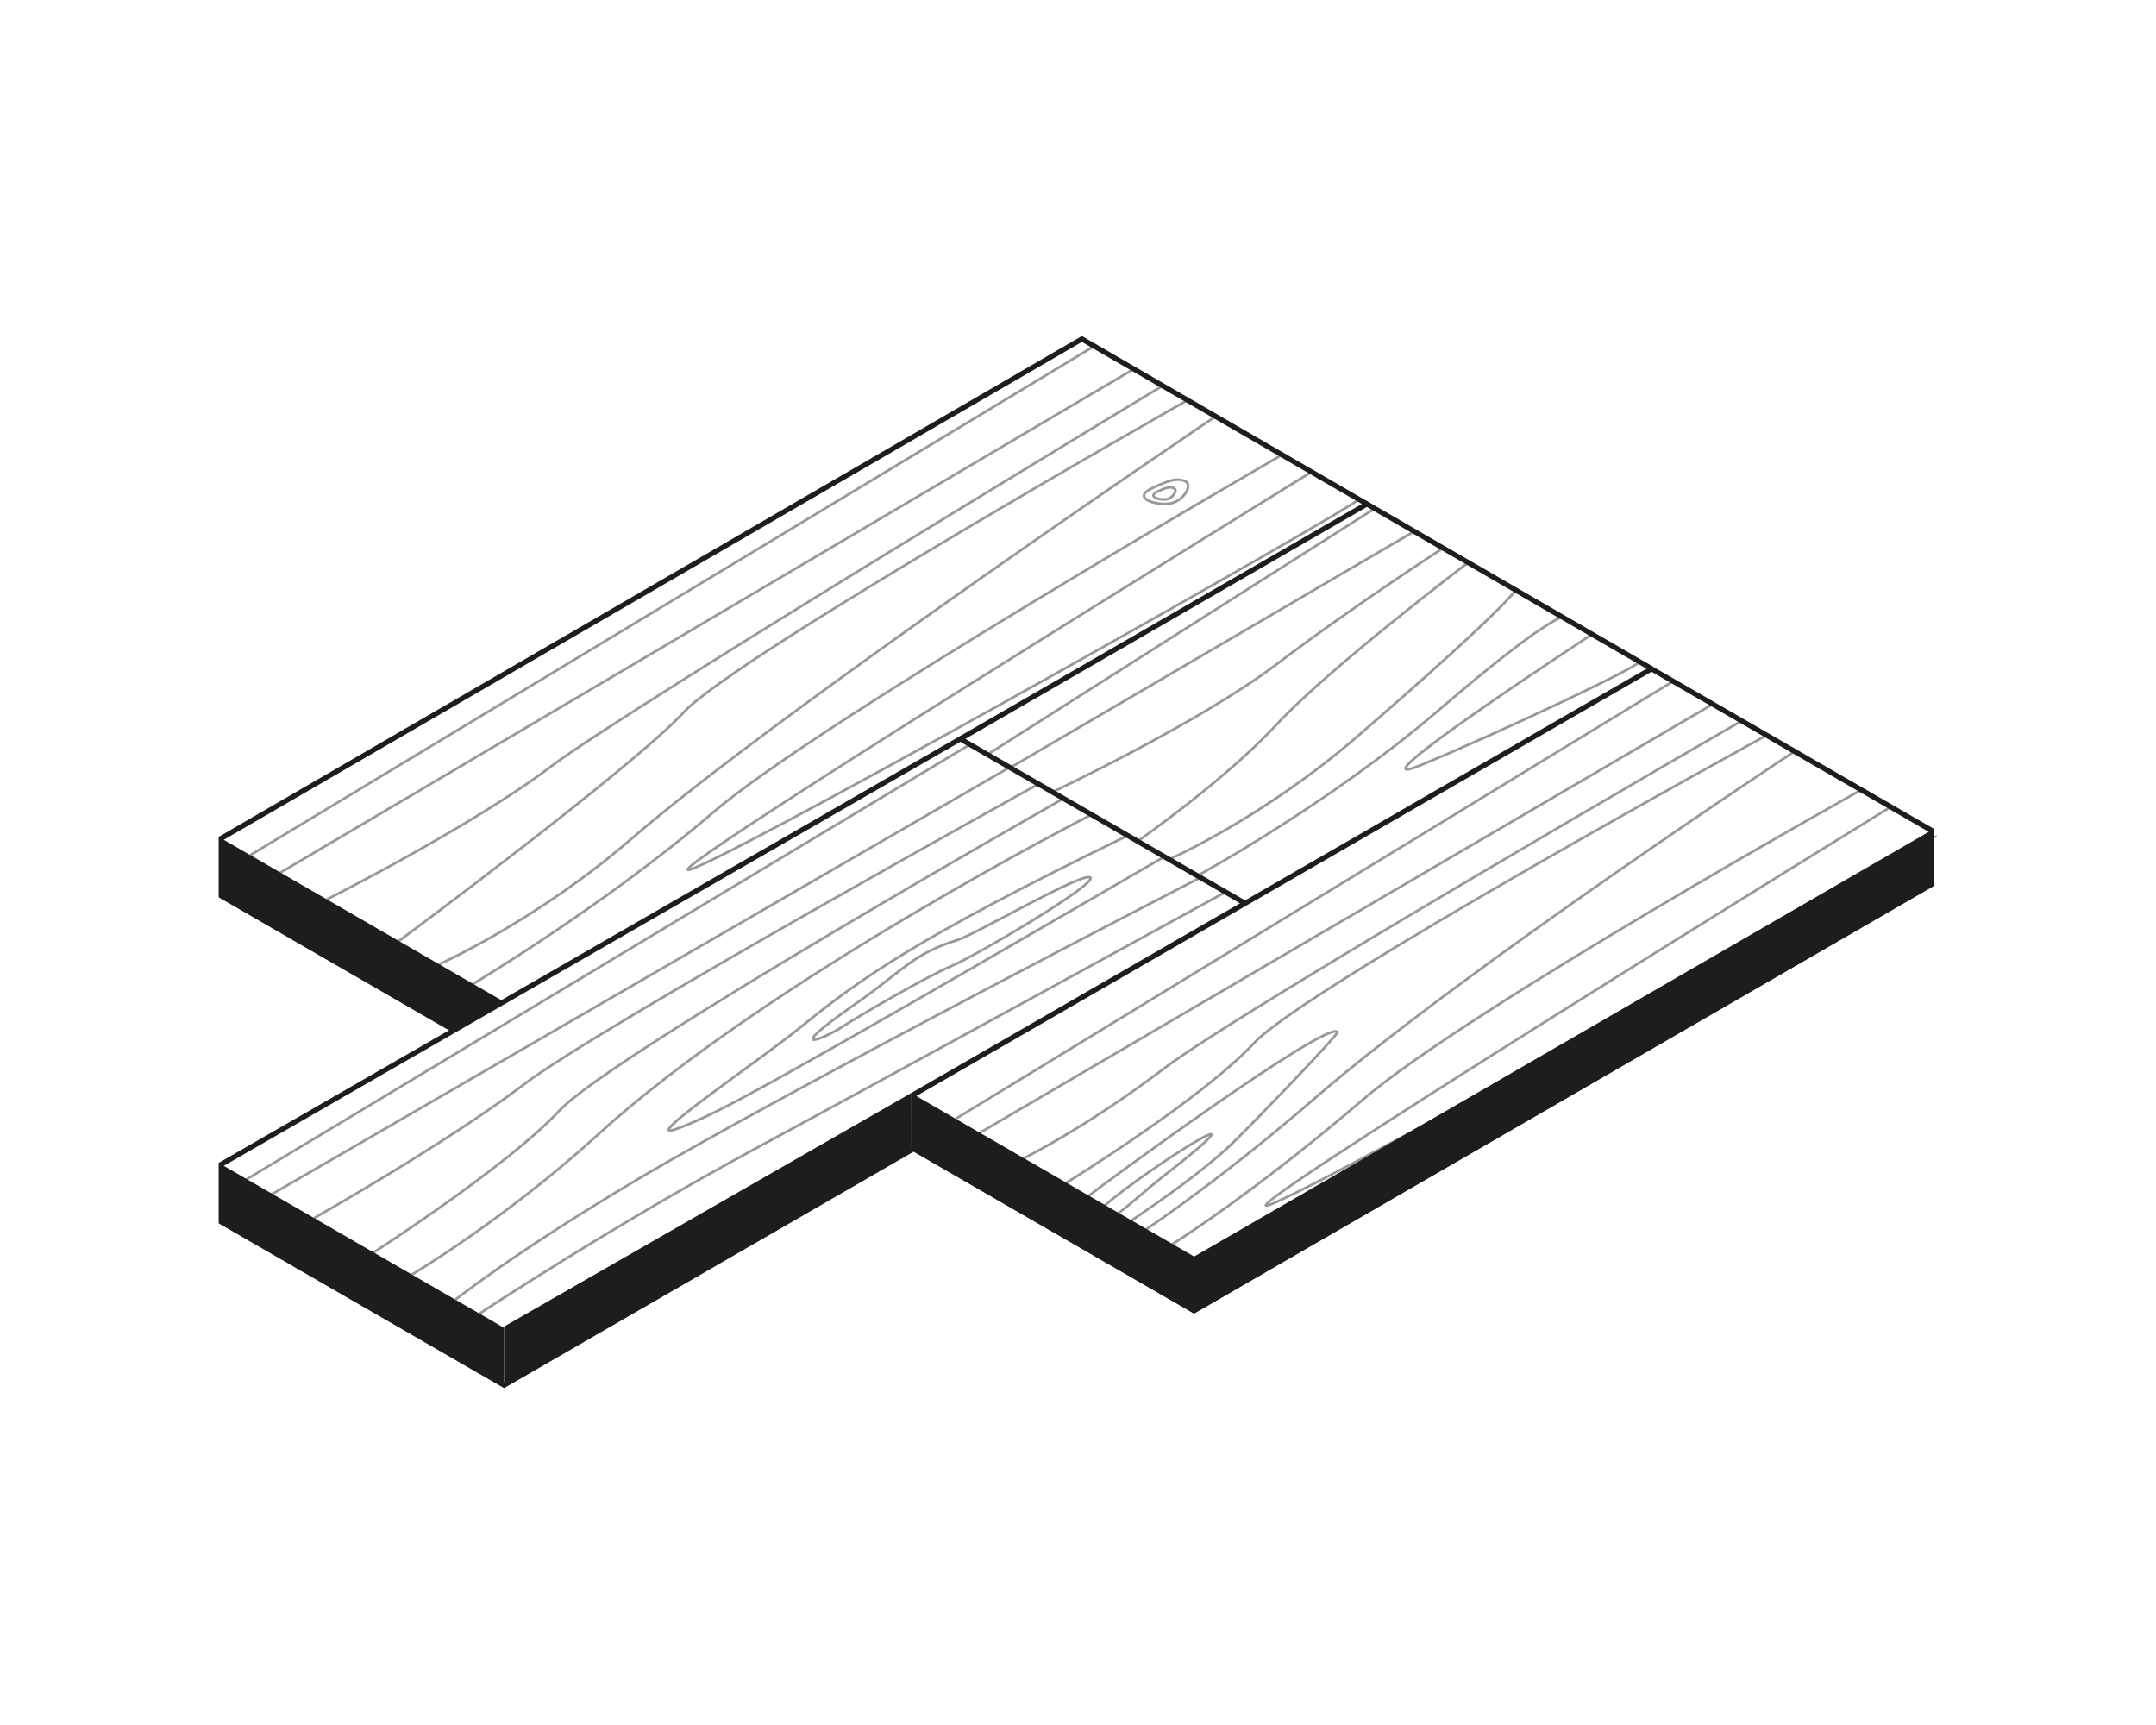 <?xml version="1.0" encoding="utf-8"?>
<svg xmlns="http://www.w3.org/2000/svg" xmlns:xlink="http://www.w3.org/1999/xlink" version="1.1" id="Ebene_1" x="0px" y="0px" viewBox="0 0 1500 1200" style="enable-background:new 0 0 1500 1200;" xml:space="preserve" width="250" height="200">
<style type="text/css">
	.st0{fill:none;stroke:#999999;stroke-width:1.776;stroke-miterlimit:10;}
	.st1{fill:none;stroke:#1D1D1B;stroke-width:2.704;}
	.st2{fill:#1D1D1B;}
	.st3{fill:none;stroke:#1D1D1B;stroke-width:2.704;stroke-dasharray:11.814,11.814;}
	.st4{fill:none;stroke:#1D1D1B;stroke-width:3.553;stroke-linejoin:bevel;stroke-miterlimit:10;}
	.st5{fill:none;stroke:#1D1D1B;stroke-width:3.872;stroke-linejoin:bevel;stroke-miterlimit:10;}
	.st6{fill:none;stroke:#1D1D1B;stroke-width:3.553;stroke-miterlimit:10;}
	.st7{fill:none;stroke:#1D1D1B;stroke-width:1.264;stroke-miterlimit:10;}
	.st8{fill:none;stroke:#1D1D1B;stroke-width:2.528;stroke-miterlimit:10;}
	.st9{fill:none;stroke:#1D1D1B;stroke-width:2.389;stroke-miterlimit:10;}
	.st10{fill:none;stroke:#1D1D1B;stroke-width:4.779;stroke-miterlimit:10;}
	.st11{fill:#FFFFFF;}
	.st12{fill:none;stroke:#1D1D1B;stroke-width:6;stroke-linejoin:bevel;stroke-miterlimit:10;}
	.st13{clip-path:url(#SVGID_2_);fill:none;stroke:#999999;stroke-width:1.776;stroke-miterlimit:10;}
	.st14{clip-path:url(#SVGID_2_);fill:none;stroke:#1D1D1B;stroke-width:4.157;stroke-miterlimit:10;}
	.st15{clip-path:url(#SVGID_4_);fill:none;stroke:#999999;stroke-width:1.776;stroke-miterlimit:10;}
	.st16{fill:none;stroke:#1D1D1B;stroke-width:4.157;stroke-miterlimit:10;}
</style>
<g>
	<line class="st0" x1="956.6" y1="353.6" x2="687" y2="524.9"/>
	<line class="st0" x1="984.2" y1="369.5" x2="703.8" y2="533.5"/>
	<path class="st0" d="M1004.3,381.1c0,0-61.9,39.9-116,80.9s-156.1,89-156.1,89"/>
	<path class="st0" d="M1021.7,391.1c0,0-97.4,73.9-133.4,112.8s-96,80.7-96,80.7"/>
	<path class="st0" d="M1054.5,410.5c0,0-5.9,11.6-109.9,101.6c-65.4,56.6-130.3,85.3-130.3,85.3"/>
	<path class="st0" d="M1087.5,429.1c0,0-12,0.9-85.8,64.3C926.1,558.4,834,608.7,834,608.7"/>
	<path class="st0" d="M1108,441c0,0-173.8,113.6-119.8,91.4c54.8-22.6,153.5-69.2,152.1-72"/>
</g>
<g>
	<polyline class="st6" points="668.1,514 951,350.6 1148.9,465.1  "/>
</g>
<g>
	<line class="st0" x1="1163.1" y1="474.5" x2="664.9" y2="778.3"/>
	<line class="st0" x1="1190.7" y1="490.4" x2="676.6" y2="791"/>
	<path class="st0" d="M1210.8,502c0,0-346.6,200-400.7,241.1c-54.1,41.1-97.7,62.6-97.7,62.6"/>
	<path class="st0" d="M1228.2,512c0,0-319.8,174.9-355.8,213.7s-131.1,97.5-131.1,97.5"/>
	<path class="st0" d="M1247.6,523.3c0,0-228.7,150.6-332.6,240.5C849.7,820.4,797.7,855,797.7,855"/>
	<path class="st0" d="M1294,550c0,0-272.4,151.9-346.2,215.3C872.1,830.3,815,865.9,815,865.9"/>
	<path class="st0" d="M1314.5,561.9c0,0-483.7,297.8-429.6,275.6c54.8-22.6,463.3-253.4,461.9-256.2"/>
</g>
<g>
	<line class="st0" x1="760.9" y1="241" x2="174.1" y2="594.9"/>
	<line class="st0" x1="788.5" y1="256.9" x2="193.6" y2="607.9"/>
	<path class="st0" d="M808.6,268.5c0,0-371.7,224.1-425.8,265.1s-155.4,92.1-155.4,92.1"/>
	<path class="st0" d="M826,278.5c0,0-314.2,178-350.2,216.9S277.5,654.6,277.5,654.6"/>
	<path class="st0" d="M845.5,289.8c0,0-302.5,204-406.4,293.9c-65.4,56.6-133.5,87.1-133.5,87.1"/>
	<path class="st0" d="M891.8,316.5c0,0-321.8,185.1-395.6,248.6c-75.6,65-170.2,121.3-170.2,121.3"/>
	<path class="st0" d="M912.3,328.4c0,0-483.7,297.8-429.6,275.6c54.8-22.6,463.3-253.4,461.9-256.2"/>
</g>
<g>
	<line class="st0" x1="674.1" y1="518.3" x2="166.7" y2="823.3"/>
	<line class="st0" x1="701.7" y1="534.2" x2="184.4" y2="833.5"/>
	<path class="st0" d="M721.8,545.8c0,0-303.1,167.4-357.2,208.5s-146,93-146,93"/>
	<path class="st0" d="M739.2,555.9c0,0-314.2,178-350.2,216.9c-36.1,38.8-131.1,99.8-131.1,99.8"/>
	<path class="st0" d="M758.6,567.1c0,0-224.7,114.6-342.7,222.3c-63.9,58.3-129.4,97.3-129.4,97.3"/>
	<path class="st0" d="M835.1,610.5c0,0-287.1,147.9-392,210.2c-85.6,50.8-126.2,83.4-126.2,83.4"/>
	<path class="st0" d="M851.6,621.1c0,0-218.4,119.8-325.8,177.8C425,853.3,333.6,913.8,333.6,913.8"/>
	<path class="st0" d="M784.5,581.3c-147,71.4-186,99.6-227.3,133.1c-27.3,22.2-101.1,72.1-91,72.1c2.7,0,17.2-5.7,35.1-14.8   c48.2-24.3,201-113.3,308.7-175.7"/>
</g>
<path class="st0" d="M756.6,832.5c12.5-9.9,165.6-122.1,174-114.7c1.5,1.3-64,68.9-74.4,78.7c-26.2,24.6-64.6,49.1-70.6,53.8"/>
<path class="st0" d="M768.6,838.6c28.7-25.1,126.3-86.8,38.2-18.3c-6.3,4.9-21.2,18.2-29.9,24.6"/>
<path class="st0" d="M824.2,334.6c6.4,2.3-0.9,14.6-10.8,15.8c-9.9,1.2-25.9-4-12.2-10.6C814.8,333.2,819.1,332.8,824.2,334.6z"/>
<path class="st0" d="M816.6,339.5c3.2,1.2-0.5,7.3-5.4,7.9s-12.9-2-6.1-5.3S814,338.6,816.6,339.5z"/>
<path class="st0" d="M666.2,653.9c12.7-4,87.9-48,92.4-43.4c4.5,4.6-79.1,54.1-96.2,61.3c-17.1,7.2-63.8,34.3-76.4,42.5  c-12.6,8.3-43.4,20.8,8.7-15.6C629,674.8,634.7,663.7,666.2,653.9z"/>
<g>
	<g>
		<path class="st2" d="M1149,467.3l192.9,111.4v35.4L830.6,909.6L637.3,798l0.2-35.5L1149,467.3 M1149,463.2L633.9,760.4l-0.2,39.6    l196.9,113.7l514.9-297.6v-39.5L1149,463.2L1149,463.2z"/>
	</g>
	<polygon class="st2" points="830.8,874.1 633.9,760.4 633.9,800.1 830.8,913.8  "/>
	<polygon class="st2" points="1345.5,576.6 1345.5,616.3 830.8,913.8 830.8,874.1  "/>
</g>
<g>
	<polyline class="st6" points="315.8,716.7 153.9,623.2 153.9,583.2 752.7,235.8 951,350.6  "/>
	<polygon class="st2" points="350.7,696.9 153.9,583.2 153.9,622.9 316.2,716.7  "/>
</g>
<g>
	<polyline class="st6" points="637.2,798.2 350.7,963.6 153.9,850 153.9,810 668.1,514 866.4,628.5  "/>
	<polygon class="st2" points="350.7,923.7 153.9,810 153.9,849.7 350.7,963.4  "/>
	<polygon class="st2" points="633.9,760.4 633.9,800.1 350.7,962.5 350.7,922.8  "/>
</g>
</svg>
